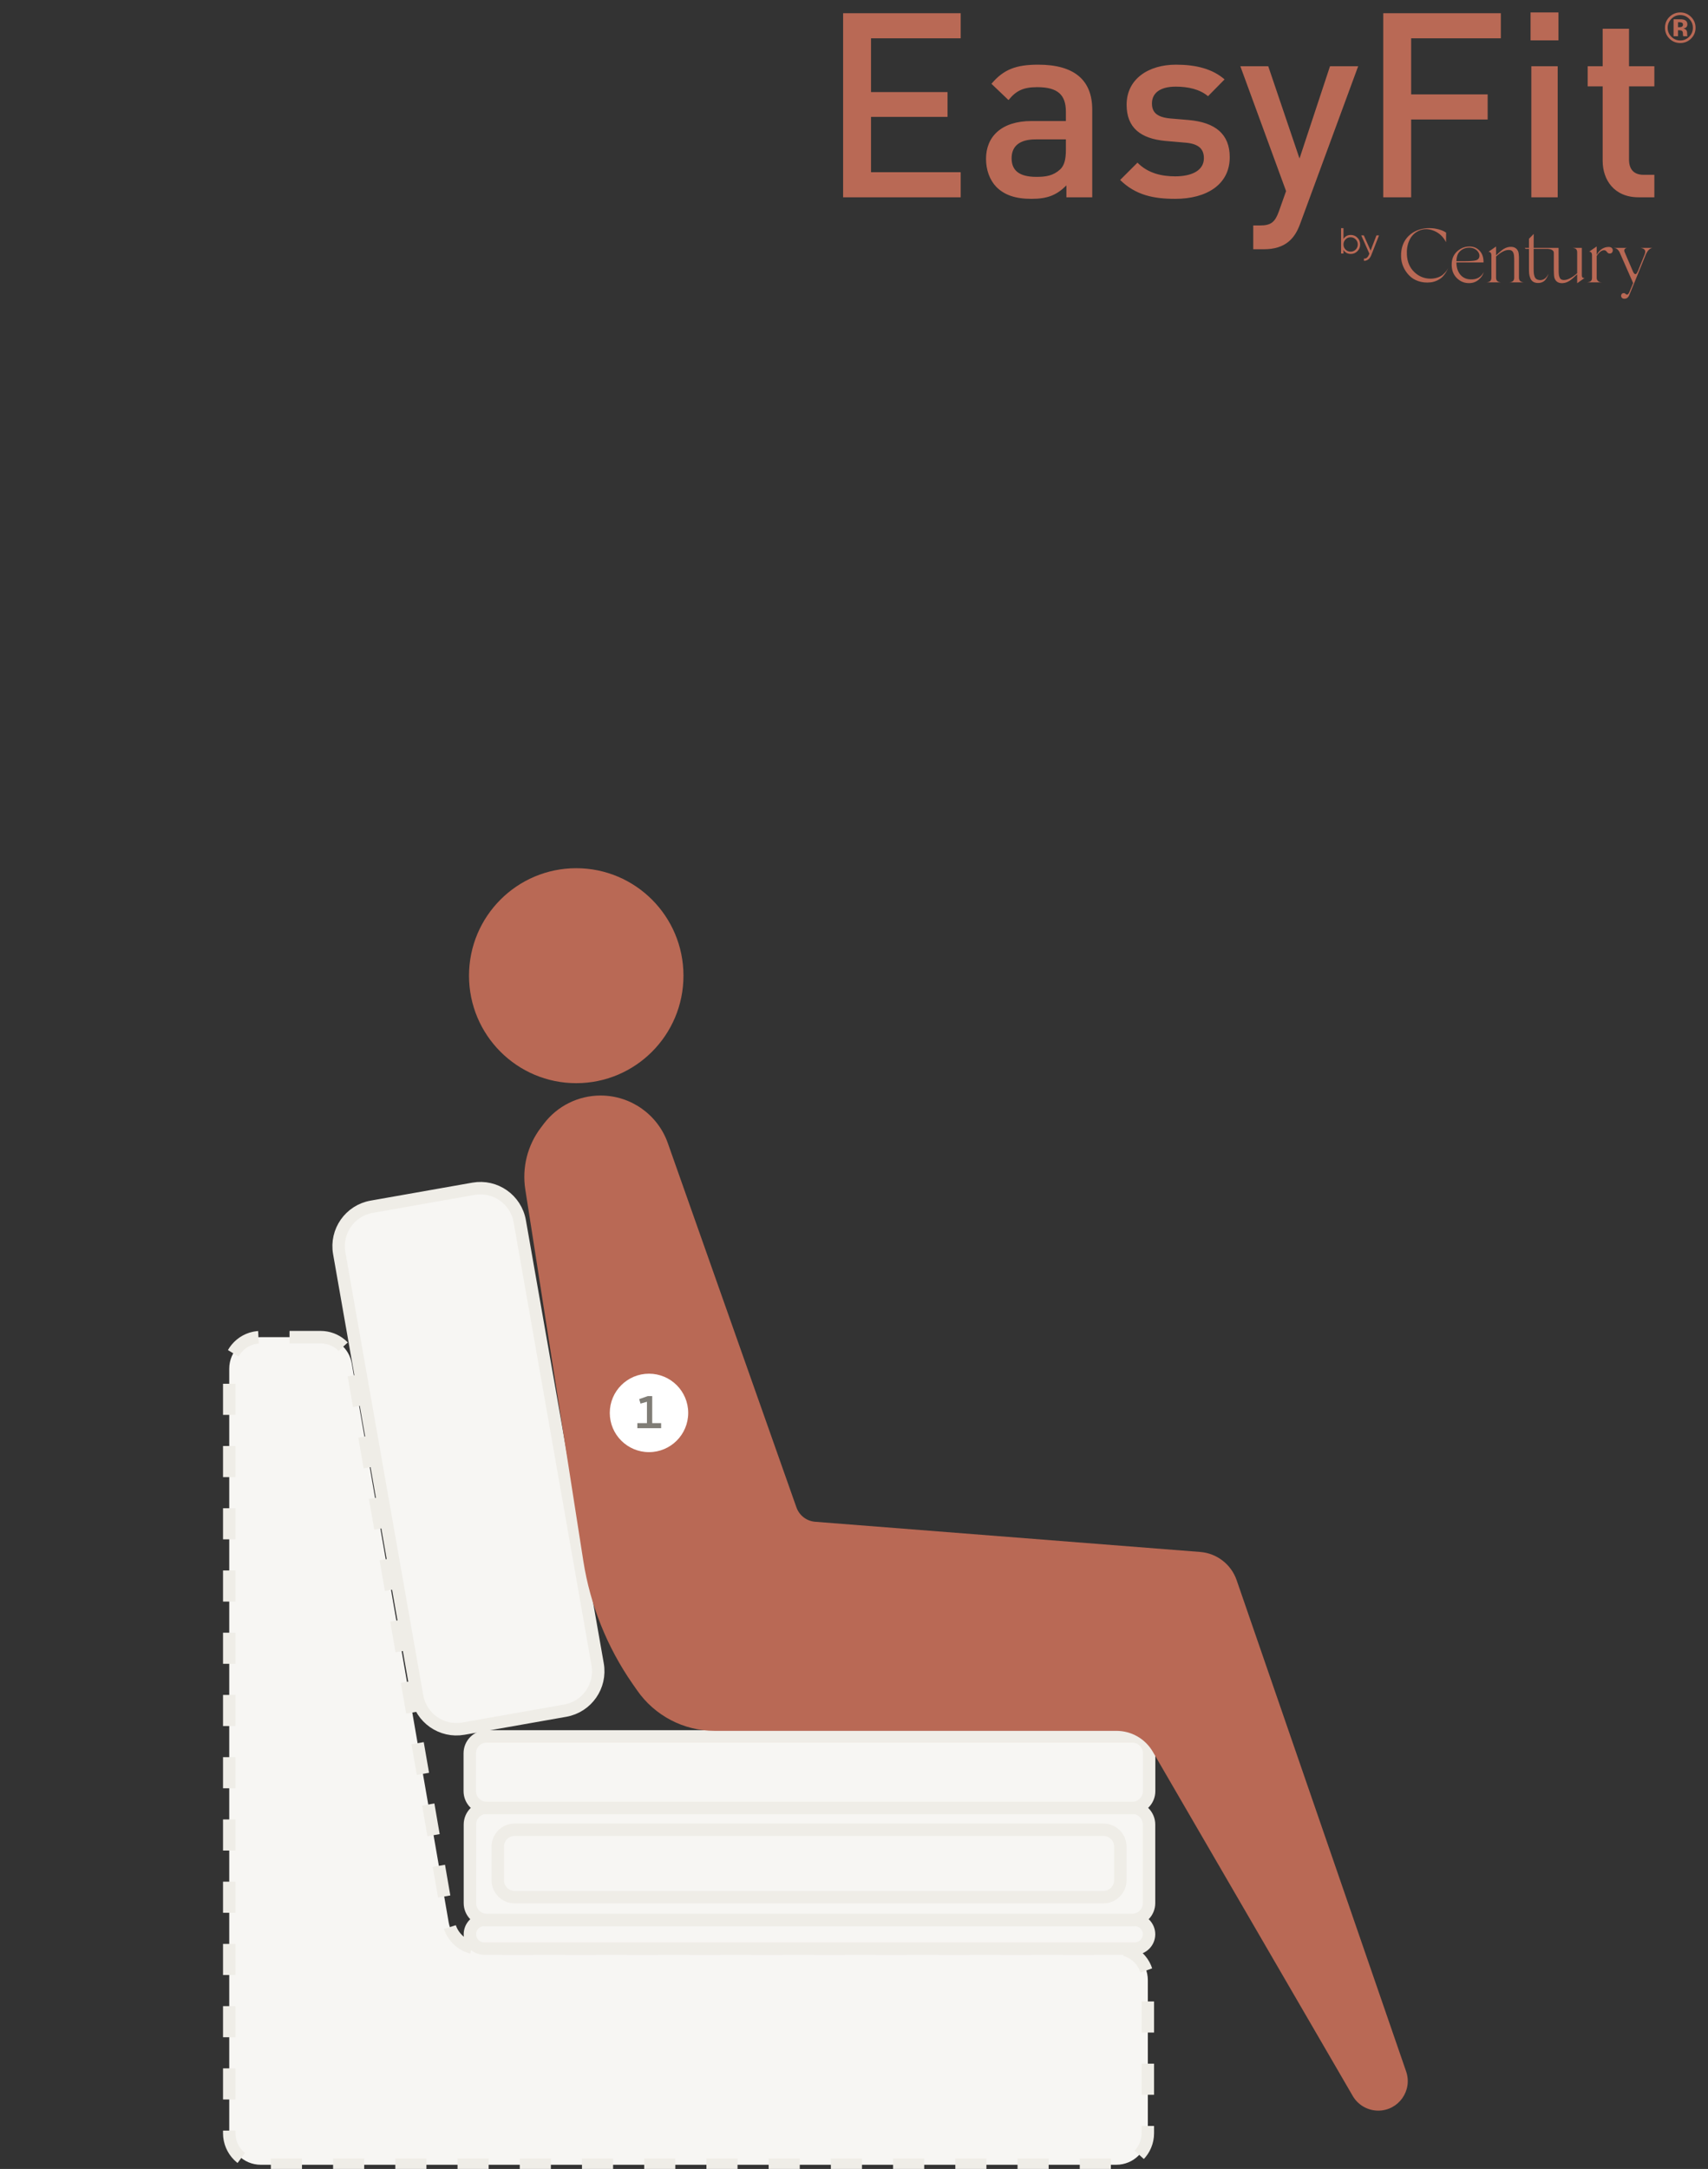 <svg width="549" height="697" viewBox="0 0 549 697" fill="none" xmlns="http://www.w3.org/2000/svg">
<rect x="0" y="0" width="549" height="697" fill="#333333" stroke="none"/>
<g clip-path="url(#clip0_832_14004)">
<path d="M192.096 534.833L167.062 392.437C165.833 385.447 159.174 380.78 152.188 382.014L119.46 387.792C112.474 389.025 107.807 395.692 109.036 402.682L134.071 545.078C135.3 552.068 141.959 556.735 148.945 555.501L181.673 549.723C188.659 548.49 193.325 541.823 192.096 534.833Z" fill="#F7F6F3" stroke="#EFEDE7" stroke-width="4"/>
<path d="M103.067 429.696H83.826C78.226 429.696 73.686 434.239 73.686 439.842V685.502C73.686 691.105 78.226 695.648 83.826 695.648H358.806C364.406 695.648 368.946 691.105 368.946 685.502V636.332C368.946 630.728 364.406 626.186 358.806 626.186H154.214C149.283 626.186 145.066 622.636 144.223 617.775L113.057 438.107C112.214 433.246 107.998 429.696 103.067 429.696Z" fill="#F7F6F3" stroke="#EFEDE7" stroke-width="4" stroke-dasharray="10 10"/>
<path d="M364.727 616.975H155.647C153.105 616.975 151.044 619.036 151.044 621.58C151.044 624.123 153.105 626.185 155.647 626.185H364.727C367.269 626.185 369.33 624.123 369.33 621.58C369.33 619.036 367.269 616.975 364.727 616.975Z" fill="#F7F6F3" stroke="#EFEDE7" stroke-width="4"/>
<path d="M363.921 580.901H156.452C153.465 580.901 151.044 583.324 151.044 586.312V611.565C151.044 614.553 153.465 616.976 156.452 616.976H363.921C366.908 616.976 369.33 614.553 369.33 611.565V586.312C369.33 583.324 366.908 580.901 363.921 580.901Z" fill="#F7F6F3" stroke="#EFEDE7" stroke-width="4"/>
<path d="M354.694 588H165.408C162.421 588 160 590.423 160 593.411V604.233C160 607.221 162.421 609.644 165.408 609.644H354.694C357.681 609.644 360.102 607.221 360.102 604.233V593.411C360.102 590.423 357.681 588 354.694 588Z" fill="#F7F6F3" stroke="#EFEDE7" stroke-width="4"/>
<path d="M363.946 558H156.408C153.421 558 151 560.423 151 563.411V575.586C151 578.574 153.421 580.997 156.408 580.997H363.946C366.933 580.997 369.355 578.574 369.355 575.586V563.411C369.355 560.423 366.933 558 363.946 558Z" fill="#F7F6F3" stroke="#EFEDE7" stroke-width="4"/>
<path d="M185.219 348.078C204.254 348.078 219.685 332.615 219.685 313.539C219.685 294.464 204.254 279 185.219 279C166.184 279 150.753 294.464 150.753 313.539C150.753 332.615 166.184 348.078 185.219 348.078Z" fill="#B96955"/>
<path d="M255.997 484.401L214.65 367.331C211.415 358.173 202.761 352.049 193.053 352.049C185.888 352.049 179.136 355.403 174.805 361.114L173.841 362.385C169.551 368.041 167.747 375.201 168.843 382.217L187.498 501.622C189.718 515.827 195.139 529.34 203.352 541.138L204.792 543.205C210.466 551.356 219.765 556.213 229.693 556.213H358.869C363.685 556.213 368.137 558.777 370.558 562.943L434.806 673.531C436.504 676.453 439.627 678.252 443.005 678.252C449.522 678.252 454.097 671.828 451.971 665.666L397.495 507.795C395.739 502.707 391.135 499.144 385.771 498.724L262.017 489.024C259.273 488.809 256.914 486.997 255.997 484.401Z" fill="#B96955"/>
<path d="M221.209 454.041C221.209 447.081 215.566 441.438 208.605 441.438C201.643 441.438 196 447.081 196 454.041C196 461.002 201.643 466.645 208.605 466.645C215.566 466.645 221.209 461.002 221.209 454.041Z" fill="white"/>
<path d="M209.64 457.325H212.507V458.943H204.86V457.325H207.948V450.459L205.875 451.047L205.463 449.606L208.169 448.65H209.64V457.325Z" fill="#807D76"/>
</g>
<g clip-path="url(#clip1_832_14004)">
<path d="M308.797 63.4V55.342H279.972V37.563H304.56V29.588H279.972V12.308H308.797V4.249H271V63.4H308.797V63.4ZM351.079 63.4V35.237C351.079 25.766 345.347 20.782 333.717 20.782C326.657 20.782 322.586 22.277 318.682 26.929L324.164 32.163C326.574 29.173 328.9 28.009 333.385 28.009C340.031 28.009 342.606 30.502 342.606 35.902V38.892H331.558C321.839 38.892 316.937 43.96 316.937 51.022C316.937 54.594 318.1 57.834 320.26 60.077C322.835 62.653 326.324 63.899 331.558 63.899C336.791 63.899 339.698 62.653 342.772 59.579V63.4H351.079V63.4ZM342.606 48.197C342.606 51.188 342.107 53.182 340.778 54.428C338.536 56.505 336.126 56.837 333.136 56.837C327.57 56.837 325.161 54.76 325.161 50.856C325.161 46.951 327.736 44.791 332.887 44.791H342.606V48.197ZM395.272 50.523C395.272 43.13 390.703 39.308 381.981 38.56L376.083 38.062C371.929 37.646 370.268 36.151 370.268 33.243C370.268 30.003 372.76 27.843 377.91 27.843C381.898 27.843 385.636 28.674 388.294 30.917L393.611 25.517C389.706 22.111 384.39 20.782 377.993 20.782C369.188 20.782 362.127 25.351 362.127 33.658C362.127 41.052 366.613 44.541 374.587 45.289L381.316 45.871C385.387 46.286 386.965 47.948 386.965 50.855C386.965 54.843 382.977 56.671 377.744 56.671C373.591 56.671 369.022 55.757 365.616 52.268L360.05 57.834C365.034 62.736 370.849 63.899 377.744 63.899C387.796 63.899 395.272 59.329 395.272 50.523L395.272 50.523ZM436.557 21.28H427.503L417.701 50.939L407.649 21.28H398.678L413.381 61.407L411.055 67.97C409.809 71.376 408.563 72.456 404.991 72.456H402.831V80.099H406.237C409.477 80.099 412.55 79.351 414.876 77.025C416.122 75.779 417.119 74.117 417.95 71.791L436.557 21.28V21.28ZM482.412 12.308V4.249H444.615V63.4H453.587V38.394H478.175V30.335H453.587V12.308H482.412ZM500.687 63.4V21.28H492.214V63.4H500.687ZM500.936 12.972V4H491.965V12.972H500.936ZM531.755 63.4V56.172H528.266C525.11 56.172 523.614 54.345 523.614 51.271V27.76H531.755V21.28H523.614V9.234H515.141V21.28H510.323V27.76H515.141V51.686C515.141 57.751 518.796 63.4 526.688 63.4H531.755L531.755 63.4Z" fill="#B96955"/>
<path d="M434.186 75.502C433.149 75.502 432.369 75.933 431.833 76.784V73.311H431.063V81.469H431.833V80.327C432.369 81.178 433.149 81.609 434.186 81.609C435.014 81.609 435.725 81.318 436.308 80.723C436.902 80.129 437.193 79.406 437.193 78.555C437.193 77.704 436.902 76.982 436.308 76.387C435.725 75.793 435.014 75.501 434.186 75.501V75.502ZM432.497 80.199C432.054 79.744 431.833 79.197 431.833 78.555C431.833 77.915 432.054 77.367 432.497 76.924C432.94 76.469 433.487 76.248 434.128 76.248C434.769 76.248 435.317 76.469 435.76 76.924C436.203 77.367 436.424 77.915 436.424 78.555C436.424 79.196 436.203 79.744 435.76 80.199C435.317 80.642 434.769 80.863 434.128 80.863C433.487 80.863 432.94 80.642 432.497 80.199ZM440.55 80.525L438.359 75.642H437.543L440.153 81.504L440.002 81.865C439.641 82.751 439.104 83.159 438.405 83.078V83.8C439.431 83.882 440.305 83.159 440.759 82.005L443.253 75.641H442.437L440.549 80.525L440.55 80.525Z" fill="#B96955"/>
<path d="M463.688 88.347C462.875 89.012 461.423 89.554 459.773 89.554C457.755 89.529 456.031 88.815 454.579 87.412C453.126 86.008 452.339 84.162 452.216 81.897C452.019 78.523 453.25 75.791 455.342 74.535C457.041 73.476 458.912 73.353 460.906 74.166C462.604 74.855 463.909 76.086 464.796 77.834L464.82 74.757L464.475 74.535C464.008 74.215 462.801 73.723 461.521 73.501C460.635 73.329 459.675 73.279 458.616 73.329C454.259 73.649 450.197 76.603 450.345 82.365C450.37 84.629 451.305 86.796 452.88 88.445C454.431 90.12 456.991 91.055 459.847 90.736C461.447 90.563 462.924 89.726 463.688 88.938C464.057 88.544 464.401 88.101 464.721 87.609C465.312 86.624 465.361 86.353 465.435 86.131L465.263 86.501C465.066 86.968 464.475 87.682 463.687 88.347H463.688ZM517.195 79.361C515.593 79.312 514.142 80.168 513.222 81.922V81.503V80.936V79.188L510.81 80.862C511.179 80.838 511.72 81.109 511.72 81.995V89.012V89.332C511.72 89.997 511.4 90.415 510.932 90.563C510.465 90.711 510.268 90.735 510.046 90.735H514.921C514.748 90.735 514.551 90.711 514.379 90.686C513.985 90.637 513.222 90.194 513.222 89.332V82.251C514.616 80.036 515.894 80.275 516.26 80.666C516.457 80.862 516.851 81.576 517.491 81.478C518.106 81.453 518.402 80.912 518.402 80.444C518.402 79.952 518.057 79.385 517.195 79.361V79.361ZM522.989 79.656H523.038C523.038 79.653 523.019 79.653 522.989 79.656H518.754L519.05 79.705C519.443 79.73 520.108 80.173 520.502 80.887L524.933 90.957L523.702 93.911C523.456 94.453 523.185 94.699 522.89 94.674C522.718 94.674 522.324 94.207 522.028 94.182C521.536 94.157 521.216 94.379 521.093 94.822C520.969 95.34 521.29 95.881 521.856 95.979C522.619 96.078 523.279 95.832 523.698 94.822L525.224 91.104L529.04 81.724C529.286 81.183 529.532 80.788 529.754 80.518C530.123 80.075 530.566 79.779 531.083 79.656H527.321C528.626 79.853 529.094 80.493 528.675 81.601L528.576 81.896L526.533 86.968C526.287 87.436 526.066 88.1 525.672 88.1C525.401 88.1 525.155 87.83 524.884 87.263L522.151 80.887C521.826 79.911 522.761 79.68 522.989 79.656V79.656ZM508.454 88.47V79.656H505.328C505.549 79.656 505.721 79.656 506.189 79.804C506.657 79.951 506.952 80.394 506.952 81.059V87.802C505.424 89.168 503.786 90.1 502.472 89.972C501.597 89.887 501.385 89.436 501.167 88.766C501.112 88.595 501.069 88.347 501.044 88.027C500.996 87.408 500.995 87.116 500.995 86.23V85.86L500.97 79.656H492.959C492.983 78.152 492.983 76.554 492.983 75.175L491.457 76.726V79.656H490.078L490.374 79.974H491.457V86.205C491.457 87.559 491.459 88.251 491.851 89.307C492.22 90.3 492.959 90.859 494.165 90.932C495.347 91.006 496.331 90.513 496.848 89.775C497.341 89.036 497.587 88.544 497.71 87.978C497.218 89.159 496.208 90.169 494.756 89.996C493.968 89.898 493.499 89.543 493.254 88.864C493.009 88.183 492.959 87.584 492.959 86.328V79.974H497.35C498.395 79.983 499.444 80.386 499.444 81.205V86.156V86.55C499.444 87.067 499.469 87.731 499.469 87.731C499.493 88.125 499.496 89.117 499.739 89.578C500.01 90.194 500.572 90.873 501.734 90.981C502.644 91.055 503.531 90.834 504.417 90.292C505.062 89.88 506.151 88.919 506.952 88.142V89.283V91.006L509.341 89.332H509.193C508.897 89.332 508.454 89.283 508.454 88.47V88.47ZM488.235 89.283V84.186V83.694V82.586C488.21 82.192 488.161 81.133 487.964 80.739C487.693 80.124 487.127 79.443 485.97 79.336C485.06 79.251 484.173 79.483 483.286 80.025C482.674 80.417 481.661 81.303 480.874 82.056V79.213L478.412 80.936C478.585 80.862 479.372 80.961 479.372 82.019V89.283C479.372 89.948 479.077 90.391 478.609 90.563C478.142 90.735 477.969 90.735 477.747 90.735H482.524C482.302 90.735 482.13 90.735 481.662 90.563C481.194 90.39 480.874 89.948 480.874 89.283V82.425C480.878 82.421 480.883 82.418 480.887 82.413C482.668 80.841 483.962 80.22 485.231 80.345C486.005 80.422 486.364 80.896 486.536 81.552C486.585 81.724 486.635 81.97 486.659 82.29C486.707 82.909 486.709 83.201 486.709 84.088V84.457V89.283C486.709 89.948 486.413 90.391 485.945 90.563C485.478 90.735 485.305 90.735 485.084 90.735H489.884C489.662 90.735 489.49 90.735 489.022 90.563C488.554 90.39 488.235 89.948 488.235 89.283H488.235ZM472.519 89.775C469.836 89.652 468.137 87.461 468.137 84.334H476.852C476.877 82.832 476.507 81.626 475.695 80.69C474.883 79.754 473.824 79.262 472.519 79.213C471.313 79.188 470.279 79.459 469.368 80.025C467.473 81.183 466.562 82.906 466.611 85.196C466.636 86.919 467.202 88.298 468.26 89.356C469.319 90.415 470.599 90.957 472.076 90.981C473.283 91.006 474.316 90.661 475.203 89.947C476.096 89.218 476.655 88.421 476.926 87.412C476.064 89.11 474.612 89.898 472.519 89.775H472.519ZM469.765 80.341C470.454 79.824 471.338 79.578 472.249 79.578C473.135 79.578 473.969 79.849 474.585 80.365C475.767 81.4 475.668 82.564 475.25 83.105C474.905 83.597 474.191 83.772 473.108 83.846C472.443 83.92 470.722 83.944 468.137 83.944C468.211 82.073 468.681 81.129 469.764 80.341H469.765Z" fill="#B96955"/>
<path d="M540.095 4.846C538.968 4.846 538.006 5.255 537.21 6.071C536.428 6.87 536.037 7.818 536.037 8.916C536.037 10.051 536.435 11.018 537.23 11.813C538.02 12.607 538.977 13.005 540.095 13.005C541.21 13.005 542.162 12.605 542.954 11.807C543.745 11.002 544.141 10.04 544.141 8.916C544.141 7.823 543.747 6.874 542.961 6.071C542.165 5.255 541.21 4.846 540.095 4.846ZM545 8.912C545 10.306 544.509 11.481 543.527 12.437C542.572 13.362 541.426 13.824 540.089 13.824C538.706 13.824 537.542 13.351 536.596 12.405C535.65 11.459 535.177 10.294 535.177 8.912C535.177 7.477 535.689 6.283 536.71 5.333C537.669 4.443 538.795 4 540.089 4C541.444 4 542.601 4.48 543.561 5.439C544.52 6.399 545 7.557 545 8.912V8.912ZM540.962 7.879C540.962 7.579 540.816 7.37 540.527 7.252C540.332 7.177 540.061 7.138 539.709 7.138H539.365V8.734H539.913C540.243 8.734 540.5 8.666 540.684 8.532C540.868 8.398 540.962 8.179 540.962 7.879H540.962ZM537.933 11.64V6.196C538.27 6.196 538.774 6.196 539.447 6.199C540.121 6.201 540.494 6.206 540.571 6.21C541 6.24 541.358 6.335 541.642 6.49C542.126 6.756 542.367 7.188 542.367 7.788C542.367 8.245 542.24 8.578 541.983 8.782C541.726 8.987 541.41 9.11 541.035 9.15C541.38 9.221 541.639 9.325 541.814 9.464C542.137 9.721 542.299 10.126 542.299 10.681V11.167C542.299 11.222 542.303 11.274 542.31 11.326C542.317 11.381 542.328 11.433 542.346 11.488L542.394 11.64H541.028C540.985 11.467 540.955 11.217 540.941 10.887C540.928 10.56 540.898 10.337 540.855 10.221C540.784 10.033 540.652 9.898 540.457 9.823C540.352 9.778 540.191 9.751 539.975 9.737L539.663 9.717H539.366V11.64H537.933V11.64Z" fill="#B96955"/>
</g>
<defs>
<clipPath id="clip0_832_14004">
<rect width="530" height="418" fill="white" transform="translate(0 279)"/>
</clipPath>
<clipPath id="clip1_832_14004">
<rect width="274" height="92" fill="white" transform="translate(271 4)"/>
</clipPath>
</defs>
</svg>
